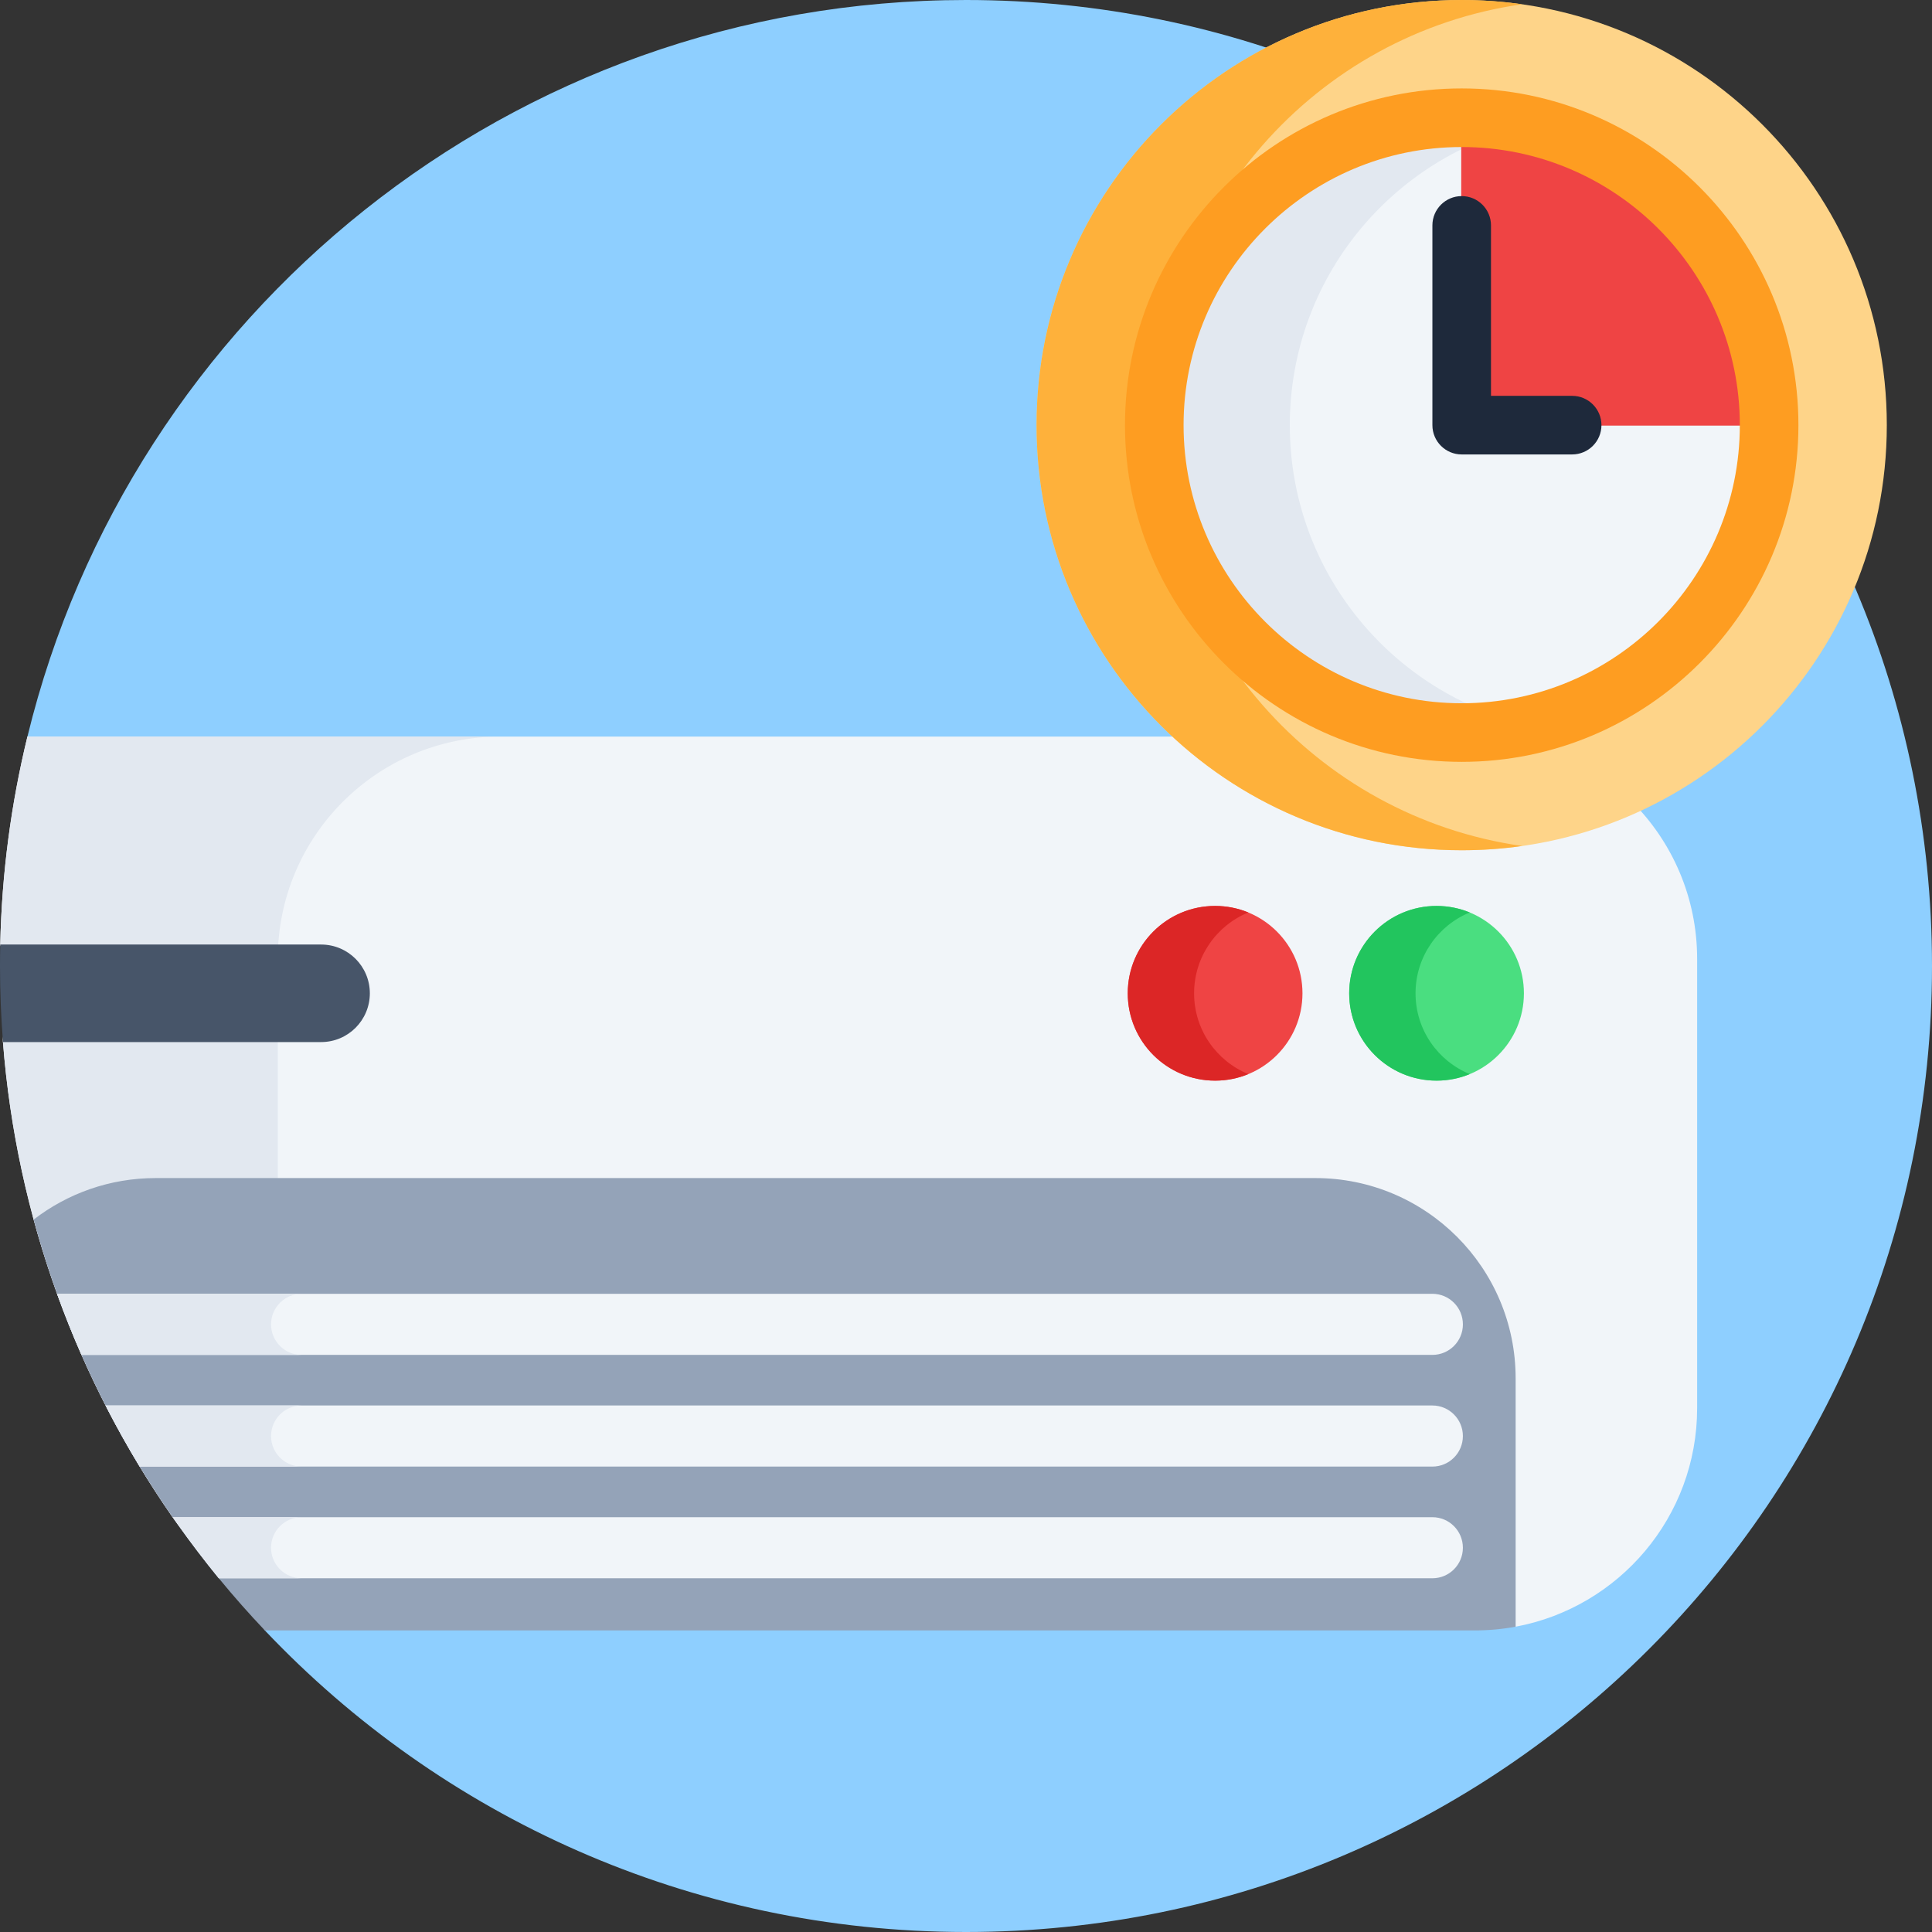 <svg width="128" height="128" viewBox="0 0 128 128" fill="none" xmlns="http://www.w3.org/2000/svg">
<rect x="0" y="0" width="128" height="128" fill="#333333" stroke="none"/>
<g clip-path="url(#clip0_866_21742)">
<path d="M128 64C128 99.345 99.345 128 64 128C45.71 128 29.208 120.325 17.548 108.02C16.49 106.905 3.05 53.378 1.818 48.8C8.64 20.793 33.893 0 64 0C99.345 0 128 28.655 128 64Z" fill="#8ECFFF"/>
<path d="M112.44 63.53V93.29C112.44 100.5 107.258 106.498 100.415 107.773C99.538 107.935 98.633 100.518 97.705 100.518H11.435C5.129 91.455 1.104 80.687 0.196 69.042C0.066 67.378 2.202 65.697 2.202 64C2.202 63.525 0.006 63.051 0.016 62.578C0.119 57.84 0.738 53.23 1.818 48.8H97.705C105.843 48.8 112.44 55.395 112.44 63.53Z" fill="#F1F5F9"/>
<path d="M33.135 48.8C24.998 48.8 18.403 55.395 18.403 63.53V93.29C18.403 100.5 11.548 100.68 11.435 100.518C5.129 91.455 1.104 80.687 0.196 69.042C0.066 67.378 2.715 65.808 2.715 65.808C2.715 65.808 0.006 63.051 0.016 62.578C0.119 57.84 0.738 53.23 1.818 48.8H33.135Z" fill="#E2E8F0"/>
<path d="M100.415 91.32V107.773C99.538 107.935 98.633 108.02 97.705 108.02H17.548C15.463 105.825 13.535 103.48 11.78 101.005C11.663 100.843 11.548 100.68 11.435 100.518C7.315 94.595 4.168 87.948 2.23 80.8C4.468 79.075 7.27 78.05 10.315 78.05H87.145C94.473 78.05 100.415 83.993 100.415 91.32Z" fill="#94A3B8"/>
<path d="M96.921 87.743C96.921 88.86 96.016 89.765 94.898 89.765H5.401C4.818 88.44 4.278 87.093 3.783 85.72V85.718H94.898C96.016 85.718 96.921 86.625 96.921 87.743Z" fill="#F1F5F9"/>
<path d="M96.92 95.142C96.92 96.26 96.015 97.165 94.898 97.165H9.255C8.455 95.847 7.7 94.497 6.995 93.117H94.898C96.015 93.117 96.92 94.025 96.92 95.142Z" fill="#F1F5F9"/>
<path d="M96.92 102.543C96.92 103.66 96.015 104.565 94.898 104.565H14.498C13.55 103.413 12.645 102.225 11.78 101.005C11.663 100.843 11.548 100.68 11.435 100.518H94.898C96.015 100.518 96.92 101.423 96.92 102.543Z" fill="#F1F5F9"/>
<path d="M19.983 89.767H5.401C4.818 88.442 4.278 87.093 3.783 85.72H19.983C18.863 85.72 17.958 86.623 17.958 87.743C17.958 88.86 18.863 89.767 19.983 89.767Z" fill="#E2E8F0"/>
<path d="M19.983 97.165H9.255C8.455 95.847 7.7 94.497 6.995 93.117H19.983C18.863 93.117 17.958 94.025 17.958 95.142C17.958 96.257 18.863 97.165 19.983 97.165Z" fill="#E2E8F0"/>
<path d="M19.983 104.565H14.498C13.55 103.413 11.548 100.68 11.435 100.518H19.983C18.863 100.518 17.958 101.423 17.958 102.54C17.958 103.66 18.863 104.565 19.983 104.565Z" fill="#E2E8F0"/>
<path d="M95.176 71.596C98.372 71.596 100.963 69.005 100.963 65.809C100.963 62.613 98.372 60.021 95.176 60.021C91.979 60.021 89.388 62.613 89.388 65.809C89.388 69.005 91.979 71.596 95.176 71.596Z" fill="#4ADE80"/>
<path d="M97.375 71.16C96.697 71.441 95.953 71.594 95.175 71.594C91.978 71.594 89.387 69.004 89.387 65.809C89.387 62.611 91.978 60.021 95.175 60.021C95.952 60.021 96.697 60.175 97.375 60.453C95.267 61.316 93.783 63.389 93.783 65.809C93.783 68.227 95.267 70.299 97.375 71.16Z" fill="#22C55E"/>
<path d="M80.505 71.596C83.701 71.596 86.292 69.005 86.292 65.809C86.292 62.613 83.701 60.021 80.505 60.021C77.309 60.021 74.717 62.613 74.717 65.809C74.717 69.005 77.309 71.596 80.505 71.596Z" fill="#EF4444"/>
<path d="M82.704 71.16C82.027 71.441 81.282 71.594 80.505 71.594C77.307 71.594 74.717 69.004 74.717 65.809C74.717 62.611 77.307 60.021 80.505 60.021C81.282 60.021 82.026 60.175 82.704 60.453C80.596 61.316 79.112 63.389 79.112 65.809C79.112 68.227 80.596 70.299 82.704 71.16Z" fill="#DC2626"/>
<path d="M24.503 65.81C24.503 66.7 24.14 67.51 23.558 68.093C22.973 68.678 22.165 69.04 21.273 69.04H0.198C0.068 67.378 0 65.698 0 64C0 63.525 0.005 63.05 0.018 62.578H21.273C23.058 62.578 24.503 64.025 24.503 65.81Z" fill="#475569"/>
<path d="M96.841 56.332C112.396 56.332 125.006 43.722 125.006 28.167C125.006 12.612 112.396 0.002 96.841 0.002C81.286 0.002 68.676 12.612 68.676 28.167C68.676 43.722 81.286 56.332 96.841 56.332Z" fill="#FED489"/>
<path d="M100.845 56.049C99.537 56.236 98.202 56.331 96.843 56.331C81.288 56.331 68.676 43.722 68.676 28.167C68.676 12.612 81.288 0 96.843 0C98.202 0 99.537 0.096 100.845 0.282C87.184 2.226 76.681 13.971 76.681 28.167C76.681 42.363 87.184 54.105 100.845 56.049Z" fill="#FEB13B"/>
<path d="M117.208 28.168V28.198C117.19 39.432 108.08 48.535 96.84 48.535C85.593 48.535 76.473 39.415 76.473 28.168C76.473 16.927 85.575 7.818 96.81 7.8H96.84C108.09 7.8 117.208 16.918 117.208 28.168Z" fill="#F1F5F9"/>
<path d="M101.335 48.038C99.89 48.362 98.385 48.535 96.84 48.535C85.593 48.535 76.473 39.415 76.473 28.168C76.473 16.927 85.575 7.818 96.81 7.8H96.84C98.383 7.8 99.885 7.973 101.33 8.298C92.243 10.342 85.453 18.46 85.453 28.168C85.453 37.873 92.245 45.995 101.335 48.038Z" fill="#E2E8F0"/>
<path d="M117.208 28.168V28.198H96.81V7.8H96.84C108.09 7.8 117.208 16.918 117.208 28.168Z" fill="#EF4444"/>
<path d="M96.841 50.475C84.54 50.475 74.533 40.468 74.533 28.167C74.533 15.866 84.54 5.858 96.841 5.858C109.142 5.858 119.15 15.866 119.15 28.167C119.15 40.468 109.142 50.475 96.841 50.475ZM96.841 9.741C86.681 9.741 78.415 18.007 78.415 28.167C78.415 38.327 86.681 46.593 96.841 46.593C107.002 46.593 115.268 38.327 115.268 28.167C115.268 18.007 107.002 9.741 96.841 9.741Z" fill="#FE9D21"/>
<path d="M104.159 30.108H96.841C95.769 30.108 94.9 29.239 94.9 28.167V14.933C94.9 13.861 95.769 12.992 96.841 12.992C97.913 12.992 98.782 13.861 98.782 14.933V26.226H104.159C105.231 26.226 106.1 27.095 106.1 28.167C106.1 29.239 105.231 30.108 104.159 30.108Z" fill="#1E293B"/>
</g>
<defs>
<clipPath id="clip0_866_21742">
<rect width="128" height="128" fill="white"/>
</clipPath>
</defs>
</svg>
